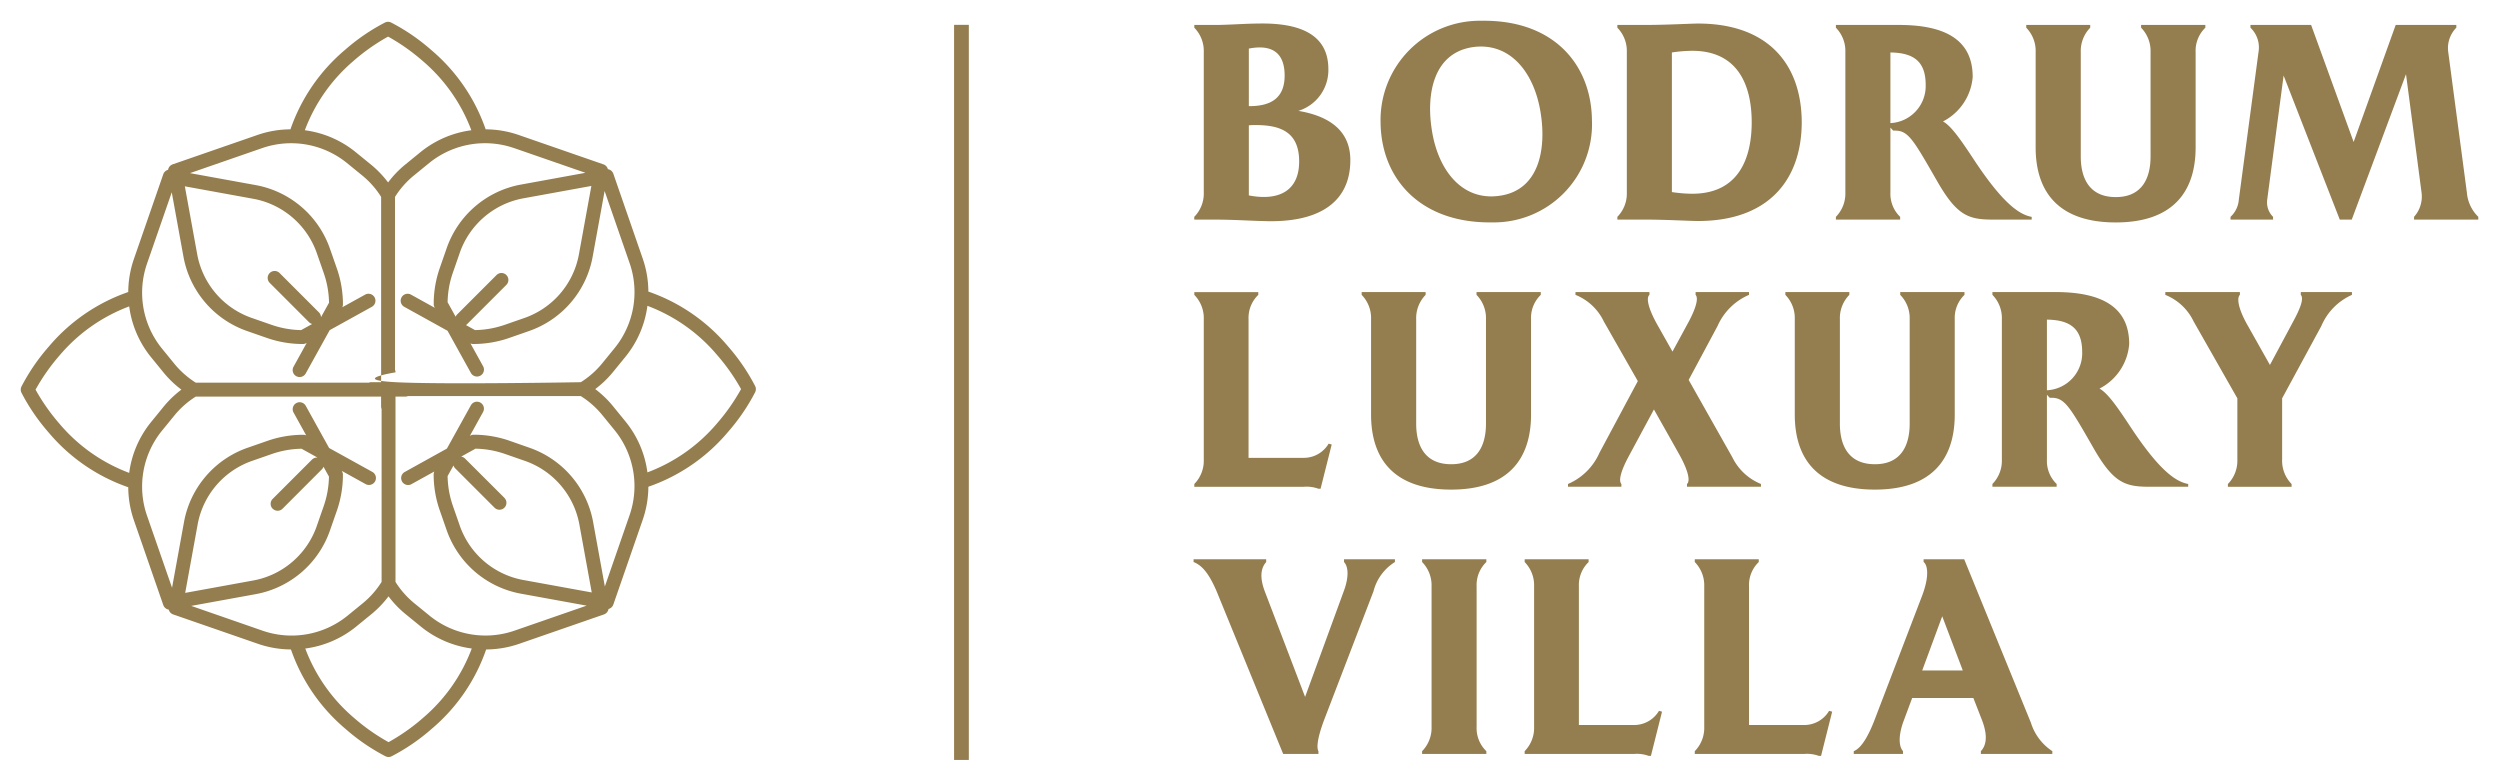 <svg xmlns="http://www.w3.org/2000/svg" xmlns:xlink="http://www.w3.org/1999/xlink" width="241" height="75" viewBox="0 0 241 75">
  <defs>
    <clipPath id="clip-logo">
      <rect width="241" height="75"/>
    </clipPath>
  </defs>
  <g id="logo" clip-path="url(#clip-logo)">
    <g id="bodrum_luxury_villa_logo_copy-02" data-name="bodrum luxury villa logo copy-02" transform="translate(-344.672 -33.237)">
      <g id="Layer_1" data-name="Layer 1">
        <g id="Group_1" data-name="Group 1">
          <path id="Path_25" data-name="Path 25" d="M0,0A16.258,16.258,0,0,1-6.715,4.73a9.773,9.773,0,0,0-2.1-4.889l-1.223-1.5A9.87,9.87,0,0,0-11.747-3.3a9.833,9.833,0,0,0,1.709-1.637l1.223-1.5a9.785,9.785,0,0,0,2.1-4.89A16.259,16.259,0,0,1,0-6.589,19.272,19.272,0,0,1,2.313-3.3,19.227,19.227,0,0,1,0,0M-8.432,8.848l-2.386,6.883-1.147-6.3a9.363,9.363,0,0,0-6.189-7.1L-20,1.684A10.494,10.494,0,0,0-23.277,1.1h-.007a.6.6,0,0,0-.078.007.714.714,0,0,0-.093-.009.67.67,0,0,0-.325.084l-.052.029,1.273-2.3A.671.671,0,0,0-22.821-2a.67.67,0,0,0-.911.262l-2.312,4.173L-30.109,4.69a.671.671,0,0,0-.263.912.672.672,0,0,0,.588.346.664.664,0,0,0,.324-.084l2.2-1.219c-.009.02-.015.041-.022.061a.641.641,0,0,0-.021.067.673.673,0,0,0-.014.111c0,.012-.005.023-.005.035v0s0,.005,0,.008a10.488,10.488,0,0,0,.582,3.444l.644,1.846a9.36,9.36,0,0,0,7.1,6.19l6.423,1.169-6.958,2.412a8.547,8.547,0,0,1-8.159-1.423l-1.5-1.222A8.463,8.463,0,0,1-31,15.288V-2.576h.949a.669.669,0,0,0,.246-.048h16.669A8.438,8.438,0,0,1-11.077-.81L-9.854.69A8.544,8.544,0,0,1-8.432,8.848M-20.5,7.186-24.3,3.394a.663.663,0,0,0-.369-.186l1.377-.763a9.108,9.108,0,0,1,2.844.506l1.847.643a8.022,8.022,0,0,1,5.312,6.077l1.207,6.634-6.675-1.215a8.022,8.022,0,0,1-6.077-5.311l-.643-1.846a9.182,9.182,0,0,1-.5-2.848l.568-1.024a.662.662,0,0,0,.165.281l3.792,3.793a.673.673,0,0,0,.949,0,.671.671,0,0,0,0-.949m-7.872,21.237a19.188,19.188,0,0,1-3.294,2.312,19.144,19.144,0,0,1-3.3-2.312,16.251,16.251,0,0,1-4.729-6.713,9.781,9.781,0,0,0,4.888-2.1l1.5-1.223a9.87,9.87,0,0,0,1.637-1.709,9.833,9.833,0,0,0,1.637,1.709l1.5,1.222a9.774,9.774,0,0,0,4.888,2.1,16.242,16.242,0,0,1-4.729,6.713m-15.437-8.432L-50.695,17.6l6.3-1.147a9.36,9.36,0,0,0,7.1-6.189l.645-1.848a10.522,10.522,0,0,0,.58-3.275.787.787,0,0,0-.007-.086.714.714,0,0,0,.009-.093.669.669,0,0,0-.084-.324l-.029-.053,2.3,1.274a.666.666,0,0,0,.324.084.672.672,0,0,0,.588-.346.672.672,0,0,0-.262-.912L-37.4,2.379l-2.252-4.066a.671.671,0,0,0-.912-.262.672.672,0,0,0-.262.912l1.219,2.2a.444.444,0,0,0-.061-.022.489.489,0,0,0-.068-.021.65.65,0,0,0-.109-.015c-.012,0-.024,0-.036,0h-.011a10.478,10.478,0,0,0-3.443.582l-1.847.643a9.363,9.363,0,0,0-6.19,7.1l-1.169,6.423L-54.955,8.9A8.549,8.549,0,0,1-53.533.737l1.223-1.5a8.447,8.447,0,0,1,2.059-1.815h17.863v.948a.679.679,0,0,0,.048.247V15.288a8.478,8.478,0,0,1-1.814,2.058l-1.5,1.223a8.547,8.547,0,0,1-8.158,1.422m.977-11.761a.668.668,0,0,0,.948,0L-38.1,4.438a.656.656,0,0,0,.158-.256l.528.954a9.119,9.119,0,0,1-.506,2.844l-.643,1.847a8.02,8.02,0,0,1-6.077,5.311l-6.634,1.208,1.215-6.676a8.019,8.019,0,0,1,5.311-6.076l1.847-.643a9.136,9.136,0,0,1,2.847-.5l1.54.853a.667.667,0,0,0-.534.191l-3.792,3.792a.67.67,0,0,0,0,.948M-56.671,4.778A16.255,16.255,0,0,1-63.387.048,19.327,19.327,0,0,1-65.7-3.247a19.367,19.367,0,0,1,2.313-3.295,16.264,16.264,0,0,1,6.716-4.73,9.759,9.759,0,0,0,2.1,4.889l1.223,1.5A9.827,9.827,0,0,0-51.64-3.247a9.839,9.839,0,0,0-1.709,1.638l-1.223,1.5a9.771,9.771,0,0,0-2.1,4.889m1.716-20.167,2.387-6.884,1.146,6.3a9.361,9.361,0,0,0,6.19,7.1l1.847.644a10.464,10.464,0,0,0,3.275.58h.011a.615.615,0,0,0,.075-.007.562.562,0,0,0,.092.009.675.675,0,0,0,.326-.083l.051-.029-1.273,2.3a.672.672,0,0,0,.262.912.678.678,0,0,0,.324.084.67.67,0,0,0,.588-.347l2.311-4.173,4.066-2.251a.671.671,0,0,0,.261-.912.67.67,0,0,0-.911-.262l-2.2,1.218c.009-.019.015-.04.023-.06s.015-.045.021-.068a.791.791,0,0,0,.013-.109c0-.013.005-.024.005-.037v0s0-.005,0-.007a10.489,10.489,0,0,0-.582-3.444l-.644-1.846a9.36,9.36,0,0,0-7.1-6.19l-6.423-1.169,6.958-2.412A8.547,8.547,0,0,1-35.7-25.11l1.5,1.222a8.465,8.465,0,0,1,1.815,2.059V-3.965h-.948a.659.659,0,0,0-.247.048H-50.251A8.485,8.485,0,0,1-52.31-5.731l-1.223-1.5a8.547,8.547,0,0,1-1.422-8.158m11.831,1.851,3.792,3.793a.663.663,0,0,0,.3.169l-1.065.59a9.148,9.148,0,0,1-2.844-.506l-1.847-.643A8.025,8.025,0,0,1-50.1-16.212l-1.207-6.634,6.676,1.215a8.02,8.02,0,0,1,6.076,5.311l.643,1.846a9.141,9.141,0,0,1,.505,2.847l-.777,1.4a.668.668,0,0,0-.2-.47l-3.792-3.792a.671.671,0,0,0-.949,0,.67.67,0,0,0,0,.948m8.112-21.426a19.227,19.227,0,0,1,3.3-2.313,19.272,19.272,0,0,1,3.294,2.313,16.268,16.268,0,0,1,4.731,6.715,9.776,9.776,0,0,0-4.89,2.1l-1.5,1.223a9.827,9.827,0,0,0-1.636,1.709,9.911,9.911,0,0,0-1.637-1.71l-1.5-1.222a9.772,9.772,0,0,0-4.89-2.1,16.268,16.268,0,0,1,4.731-6.715m15.437,8.432,6.884,2.386L-18.991-23a9.362,9.362,0,0,0-7.1,6.19l-.644,1.848a10.522,10.522,0,0,0-.581,3.274.8.8,0,0,0,.008.087.682.682,0,0,0-.01.092.67.67,0,0,0,.084.325l.029.052-2.3-1.273a.67.67,0,0,0-.911.262.671.671,0,0,0,.261.912l4.174,2.311,2.252,4.066a.669.669,0,0,0,.587.345.666.666,0,0,0,.324-.084.669.669,0,0,0,.262-.911l-1.218-2.2a.436.436,0,0,0,.06.023.589.589,0,0,0,.068.021.65.65,0,0,0,.109.014c.013,0,.024,0,.037,0h.01a10.51,10.51,0,0,0,3.444-.582l1.846-.644a9.361,9.361,0,0,0,6.19-7.1l1.169-6.423,2.412,6.958A8.544,8.544,0,0,1-9.854-7.279l-1.223,1.5a8.463,8.463,0,0,1-2.058,1.815s-13.4.237-17.864,0,0-.949,0-.949a.678.678,0,0,0-.048-.246V-21.829a8.442,8.442,0,0,1,1.815-2.058l1.5-1.223a8.544,8.544,0,0,1,8.158-1.422m-.736,12.239a.669.669,0,0,0-.949,0L-25.052-10.5a.658.658,0,0,0-.149.227l-.777-1.4a9.148,9.148,0,0,1,.506-2.844l.643-1.848a8.025,8.025,0,0,1,6.077-5.311l6.634-1.207-1.215,6.675a8.022,8.022,0,0,1-5.311,6.077l-1.846.643a9.14,9.14,0,0,1-2.847.5l-.869-.481a.676.676,0,0,0,.1-.084l3.792-3.792a.67.67,0,0,0,0-.948M3.674-3.584A19.2,19.2,0,0,0,1.042-7.436,17.48,17.48,0,0,0-6.625-12.7a9.841,9.841,0,0,0-.54-3.172L-10-24.058a.67.67,0,0,0-.526-.442.669.669,0,0,0-.427-.463L-19.136-27.8a9.836,9.836,0,0,0-3.172-.54,17.479,17.479,0,0,0-5.268-7.666,19.18,19.18,0,0,0-3.852-2.633.668.668,0,0,0-.579,0,19.211,19.211,0,0,0-3.852,2.633,17.47,17.47,0,0,0-5.267,7.666,9.842,9.842,0,0,0-3.173.54l-8.182,2.836a.668.668,0,0,0-.441.526.669.669,0,0,0-.464.427l-2.836,8.182a9.863,9.863,0,0,0-.54,3.172,17.485,17.485,0,0,0-7.666,5.268,19.231,19.231,0,0,0-2.633,3.852.675.675,0,0,0,0,.579A19.231,19.231,0,0,0-64.428.895a17.485,17.485,0,0,0,7.666,5.268,9.873,9.873,0,0,0,.54,3.172l2.836,8.182a.671.671,0,0,0,.527.442.67.67,0,0,0,.426.463l8.182,2.836a9.875,9.875,0,0,0,3.173.541,17.48,17.48,0,0,0,5.267,7.665A19.179,19.179,0,0,0-31.959,32.1a.672.672,0,0,0,.29.066.664.664,0,0,0,.289-.066,19.179,19.179,0,0,0,3.852-2.633A17.48,17.48,0,0,0-22.261,21.8a9.871,9.871,0,0,0,3.173-.541l8.182-2.836a.671.671,0,0,0,.442-.526A.667.667,0,0,0-10,17.469l2.836-8.182a9.847,9.847,0,0,0,.54-3.173A17.488,17.488,0,0,0,1.042.847,19.2,19.2,0,0,0,3.674-3.005a.668.668,0,0,0,0-.579" transform="translate(413.798 74.045)" fill="#947d4e"/>
          <path id="Path_26" data-name="Path 26" d="M114.28-35.237H115.7V-106.1H114.28Z" transform="translate(322.366 141.732)" fill="#947d4e"/>
          <path id="Path_27" data-name="Path 27" d="M0,0C0-2.842-1.8-3.512-4.182-3.512a5.341,5.341,0,0,0-.67.027V3.271C-1.77,3.86,0,2.681,0,0M-4.852-10.885v5.55H-4.8c2.011,0,3.4-.724,3.4-2.949,0-2.359-1.394-3-3.458-2.6M4.933-.134c0,4.129-3.11,6.112-8.5,5.871-.644,0-2.789-.134-4.4-.134h-2.145V5.335A3.2,3.2,0,0,0-9.195,3V-10.563a3.192,3.192,0,0,0-.912-2.332v-.268h2.145c.992,0,2.976-.134,3.941-.134C.295-13.4,2.815-12.118,2.815-8.9A4.114,4.114,0,0,1-.08-4.879c2.574.428,5.013,1.635,5.013,4.745" transform="translate(469.911 48.805)" fill="#947d4e"/>
          <path id="Path_28" data-name="Path 28" d="M0,0C-.589-3.941-2.949-6.943-6.595-6.407c-3.753.59-4.45,4.5-3.914,7.935.59,3.941,2.949,6.944,6.595,6.381C-.161,7.346.536,3.432,0,0M-4.665,10.482c-6.97.107-10.723-4.235-10.777-9.624A9.565,9.565,0,0,1-5.71-8.954C1.26-9.061,4.879-4.718,4.933.644a9.459,9.459,0,0,1-9.6,9.838" transform="translate(493.202 44.193)" fill="#947d4e"/>
          <path id="Path_29" data-name="Path 29" d="M0,0C0-3.431-1.233-6.89-5.737-6.89a13.83,13.83,0,0,0-1.957.161V6.729a13.679,13.679,0,0,0,1.957.161C-1.233,6.89,0,3.432,0,0M4.825,0c-.027,5.737-3.378,9.518-10,9.518-.778,0-3.083-.135-4.987-.135h-2.788V9.115a3.194,3.194,0,0,0,.912-2.332V-6.782a3.2,3.2,0,0,0-.912-2.333v-.268h2.788c1.957,0,4.343-.134,4.987-.134,6.621,0,9.972,3.78,10,9.517" transform="translate(513.536 45.024)" fill="#947d4e"/>
          <path id="Path_30" data-name="Path 30" d="M0,0A3.579,3.579,0,0,0,3.4-3.673C3.4-5.845,2.359-6.782,0-6.809ZM13.619,9.035V9.3H9.812C7.453,9.3,6.354,8.847,4.45,5.5,2.2,1.582,1.716.724.456.724H.268L0,.429V6.7A3.068,3.068,0,0,0,.938,9.035V9.3H-5.255V9.035A3.2,3.2,0,0,0-4.343,6.7V-6.863a3.189,3.189,0,0,0-.912-2.332v-.268H.831c4.584,0,7.1,1.527,7.1,5.013A5.288,5.288,0,0,1,5.067-.161c.858.456,1.93,2.091,3.19,4,2.681,3.994,4.209,4.986,5.362,5.2" transform="translate(526.908 45.105)" fill="#947d4e"/>
          <path id="Path_31" data-name="Path 31" d="M0,0V.268A3.068,3.068,0,0,0-.938,2.6V11.8c0,4.371-2.279,7.239-7.7,7.239-5.442,0-7.721-2.868-7.721-7.239V2.6A3.2,3.2,0,0,0-17.265.268V0H-11.1V.268A3.2,3.2,0,0,0-12.01,2.6V12.68c0,2.145.858,3.915,3.377,3.915,2.493,0,3.351-1.77,3.351-3.915V2.6A3.2,3.2,0,0,0-6.193.268V0Z" transform="translate(557.268 35.641)" fill="#947d4e"/>
          <path id="Path_32" data-name="Path 32" d="M0,0V.268H-6.193V0a2.925,2.925,0,0,0,.724-2.333l-1.5-11.42L-12.2.268h-1.153l-5.415-13.887L-20.348-1.663A1.952,1.952,0,0,0-19.785,0V.268h-4.1V0a2.491,2.491,0,0,0,.8-1.663l1.9-14.234a2.625,2.625,0,0,0-.778-2.333V-18.5h5.845l4.1,11.286L-7.962-18.5h5.844v.268A2.794,2.794,0,0,0-2.9-15.9L-1.1-2.333A3.658,3.658,0,0,0,0,0" transform="translate(583.58 54.139)" fill="#947d4e"/>
          <path id="Path_33" data-name="Path 33" d="M0,0-1.073,4.262h-.214a3.3,3.3,0,0,0-1.394-.187H-13.244V3.807a3.2,3.2,0,0,0,.912-2.333V-12.091a3.2,3.2,0,0,0-.912-2.333v-.267h6.166v.267a3.071,3.071,0,0,0-.938,2.333V1.286h5.335A2.768,2.768,0,0,0-.295-.081Z" transform="translate(473.048 76.087)" fill="#947d4e"/>
          <path id="Path_34" data-name="Path 34" d="M0,0V.268A3.065,3.065,0,0,0-.938,2.6V11.8c0,4.371-2.279,7.239-7.7,7.239-5.442,0-7.721-2.868-7.721-7.239V2.6A3.193,3.193,0,0,0-17.265.268V0H-11.1V.268A3.2,3.2,0,0,0-12.01,2.6V12.68c0,2.145.857,3.914,3.377,3.914,2.493,0,3.351-1.769,3.351-3.914V2.6A3.193,3.193,0,0,0-6.193.268V0Z" transform="translate(493.202 61.395)" fill="#947d4e"/>
          <path id="Path_35" data-name="Path 35" d="M0,0H-7.131V-.268c.3-.242.214-1.153-.8-2.949l-2.386-4.236-2.467,4.584c-.643,1.207-.992,2.252-.67,2.6V0H-18.6V-.268a5.82,5.82,0,0,0,3.029-3l3.7-6.917-3.271-5.737A5.15,5.15,0,0,0-17.881-18.5v-.267h7.131v.267c-.3.242-.214,1.153.8,2.95l1.421,2.52L-6.97-15.9c.643-1.206.992-2.252.67-2.6v-.267h5.148v.267a5.821,5.821,0,0,0-3.03,3L-6.97-10.3l4.209,7.453A5.276,5.276,0,0,0,0-.268Z" transform="translate(514.428 80.161)" fill="#947d4e"/>
          <path id="Path_36" data-name="Path 36" d="M0,0V.268A3.065,3.065,0,0,0-.938,2.6V11.8c0,4.371-2.279,7.239-7.7,7.239-5.442,0-7.721-2.868-7.721-7.239V2.6A3.193,3.193,0,0,0-17.265.268V0H-11.1V.268A3.192,3.192,0,0,0-12.011,2.6V12.68c0,2.145.858,3.914,3.378,3.914,2.493,0,3.351-1.769,3.351-3.914V2.6A3.193,3.193,0,0,0-6.193.268V0Z" transform="translate(534.047 61.395)" fill="#947d4e"/>
          <path id="Path_37" data-name="Path 37" d="M0,0A3.579,3.579,0,0,0,3.4-3.673C3.4-5.845,2.359-6.783,0-6.81ZM13.619,9.035V9.3H9.812C7.453,9.3,6.354,8.847,4.45,5.5,2.2,1.582,1.716.724.456.724H.268L0,.429V6.7A3.068,3.068,0,0,0,.938,9.035V9.3H-5.254V9.035A3.2,3.2,0,0,0-4.343,6.7V-6.863A3.2,3.2,0,0,0-5.254-9.2v-.267H.831c4.584,0,7.1,1.527,7.1,5.013A5.288,5.288,0,0,1,5.067-.161C5.925.295,7,1.93,8.257,3.833c2.681,4,4.209,4.987,5.362,5.2" transform="translate(541.995 70.859)" fill="#947d4e"/>
          <path id="Path_38" data-name="Path 38" d="M0,0V.268a5.728,5.728,0,0,0-2.949,3l-3.78,6.97v5.925A3.19,3.19,0,0,0-5.817,18.5v.268h-6.14V18.5a3.194,3.194,0,0,0,.912-2.332V10.241l-4.209-7.4A5.145,5.145,0,0,0-17.989.268V0H-10.8V.268c-.268.241-.268,1.152.751,2.949l2.144,3.806,2.226-4.155c.7-1.286,1.072-2.252.75-2.6V0Z" transform="translate(571.398 61.395)" fill="#947d4e"/>
          <path id="Path_39" data-name="Path 39" d="M0,0V.268A4.673,4.673,0,0,0-2.064,3.083L-6.756,15.308c-.858,2.225-.75,2.975-.617,3.19v.268h-3.4l-6.461-15.79C-17.8,1.715-18.417.643-19.41.268V0h7V.268c-.428.482-.723,1.314-.107,2.9L-8.659,13.27-4.933,3.083C-4.451,1.8-4.451.75-4.906.268V0Z" transform="translate(479.142 87.15)" fill="#947d4e"/>
          <path id="Path_40" data-name="Path 40" d="M0,0V13.565A3.068,3.068,0,0,0,.938,15.9v.268H-5.255V15.9a3.2,3.2,0,0,0,.912-2.333V0a3.2,3.2,0,0,0-.912-2.333V-2.6H.938v.267A3.068,3.068,0,0,0,0,0" transform="translate(487.018 89.75)" fill="#947d4e"/>
          <path id="Path_41" data-name="Path 41" d="M0,0-1.072,4.263h-.215a3.284,3.284,0,0,0-1.394-.188H-13.243V3.807a3.2,3.2,0,0,0,.911-2.332V-12.091a3.2,3.2,0,0,0-.911-2.332v-.268h6.165v.268a3.068,3.068,0,0,0-.938,2.332V1.287h5.335A2.774,2.774,0,0,0-.294-.08Z" transform="translate(504.892 101.841)" fill="#947d4e"/>
          <path id="Path_42" data-name="Path 42" d="M0,0-1.072,4.263h-.215a3.284,3.284,0,0,0-1.394-.188H-13.244V3.807a3.194,3.194,0,0,0,.912-2.332V-12.091a3.192,3.192,0,0,0-.912-2.332v-.268h6.167v.268a3.064,3.064,0,0,0-.939,2.332V1.287h5.335A2.77,2.77,0,0,0-.295-.08Z" transform="translate(521.293 101.841)" fill="#947d4e"/>
          <path id="Path_43" data-name="Path 43" d="M0,0-1.984-5.228-3.914,0ZM1.743,8.043V7.775c.455-.483.723-1.341.134-2.923l-.858-2.2h-5.9l-.858,2.305c-.456,1.288-.456,2.333-.027,2.816v.268h-4.745V7.775c.751-.3,1.394-1.475,1.93-2.816L-3.941-7.158c.831-2.171.456-3.11.161-3.3v-.267H.134L6.568,5.04A5.069,5.069,0,0,0,8.632,7.775v.268Z" transform="translate(533.886 97.873)" fill="#947d4e"/>
        </g>
      </g>
    </g>
  </g>
</svg>
